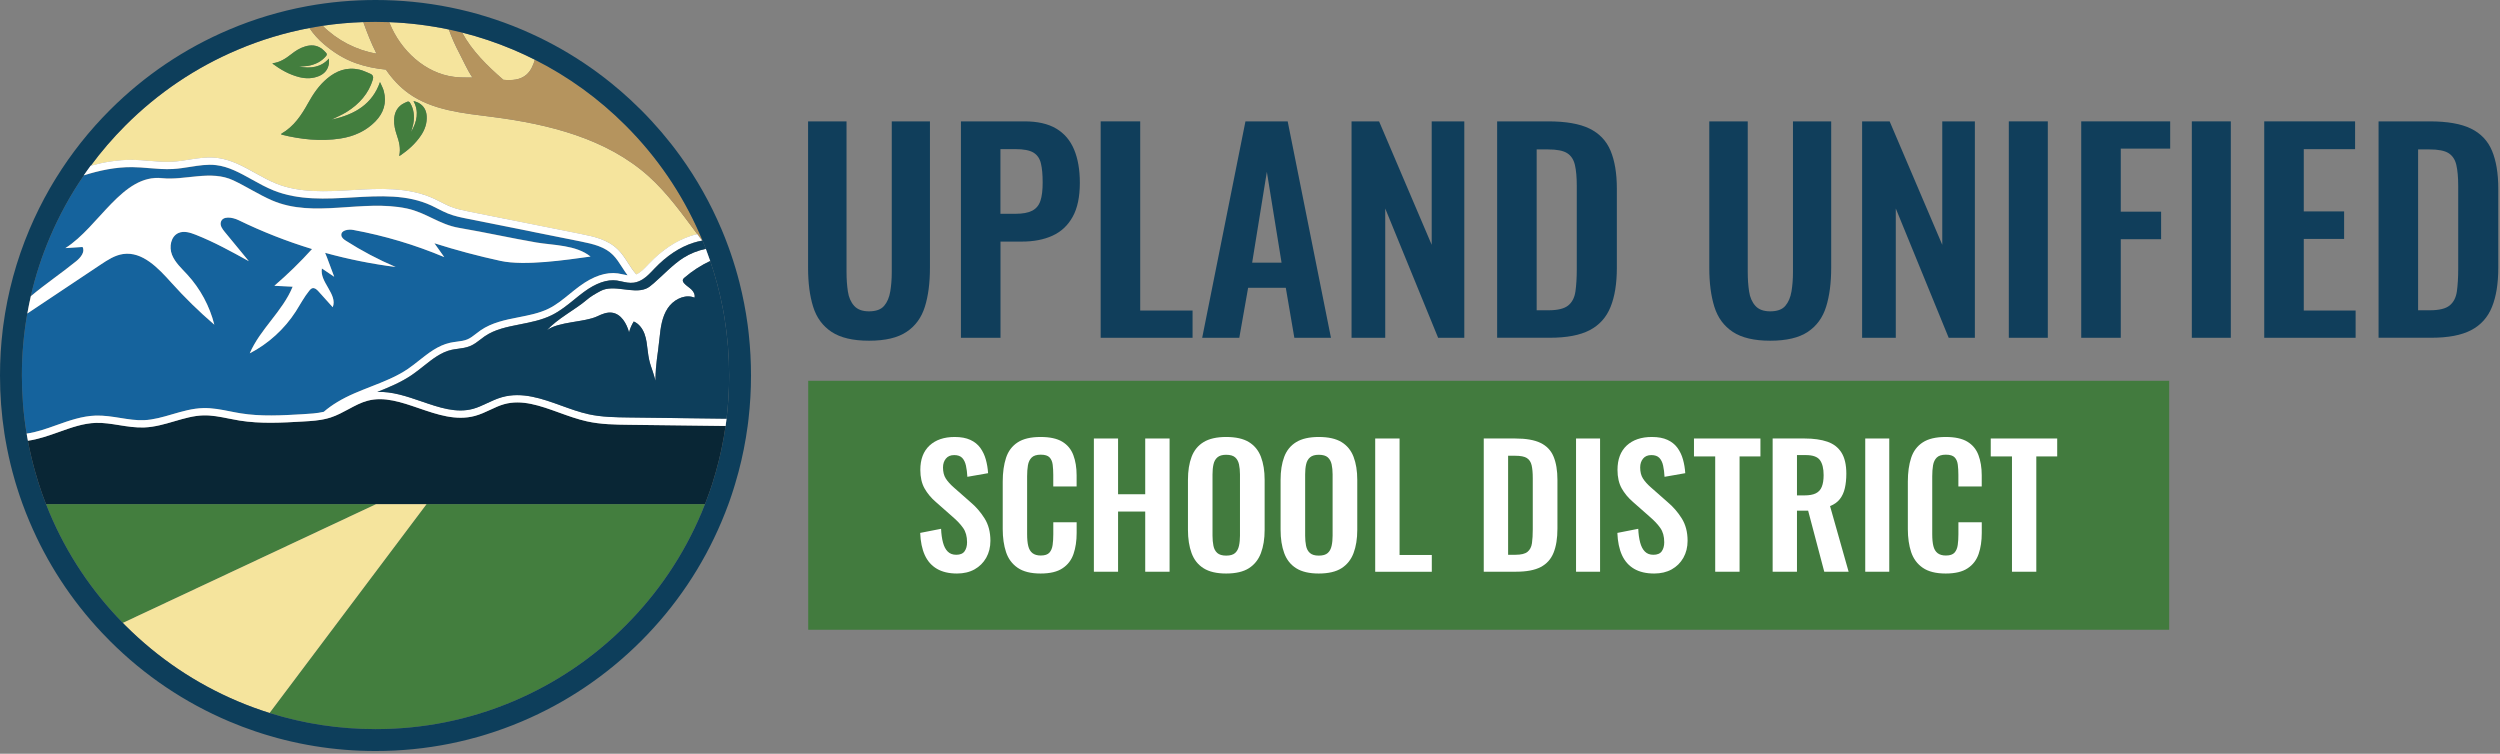 <svg width="743" height="224" viewBox="0 0 743 224" fill="none" xmlns="http://www.w3.org/2000/svg">
<rect x="0" y="0" width="743" height="224" fill="#808080" stroke="none"/>
<g clip-path="url(#clip0_3225:1547)">
<path d="M258.27 101.26C253.51 101.26 249.8 100.39 247.15 98.64C244.5 96.89 242.68 94.41 241.67 91.18C240.66 87.95 240.16 84.09 240.16 79.59V36.07H251.59V80.93C251.59 82.94 251.72 84.83 251.99 86.61C252.25 88.38 252.88 89.81 253.86 90.9C254.84 91.99 256.31 92.53 258.27 92.53C260.33 92.53 261.83 91.99 262.76 90.9C263.69 89.82 264.29 88.39 264.59 86.61C264.88 84.84 265.03 82.94 265.03 80.93V36.07H276.38V79.58C276.38 84.08 275.88 87.95 274.87 91.17C273.86 94.4 272.05 96.89 269.43 98.63C266.81 100.39 263.09 101.26 258.27 101.26Z" fill="#103E5B"/>
<path d="M285.59 100.39V36.07H304.49C308.35 36.07 311.49 36.78 313.9 38.21C316.31 39.64 318.08 41.72 319.22 44.44C320.36 47.17 320.93 50.46 320.93 54.33C320.93 58.51 320.22 61.89 318.79 64.45C317.36 67.02 315.36 68.88 312.79 70.05C310.22 71.22 307.19 71.8 303.7 71.8H297.35V100.39H285.59ZM297.34 63.54H301.79C303.91 63.54 305.56 63.24 306.75 62.63C307.94 62.02 308.76 61.04 309.21 59.69C309.66 58.34 309.88 56.53 309.88 54.25C309.88 51.92 309.71 50.03 309.36 48.57C309.02 47.11 308.27 46.04 307.14 45.35C306 44.66 304.21 44.32 301.78 44.32H297.33V63.54H297.34Z" fill="#103E5B"/>
<path d="M327.12 100.39V36.07H338.87V92.29H354.43V100.39H327.12V100.39Z" fill="#103E5B"/>
<path d="M357.29 100.39L370.15 36.07H382.7L395.56 100.39H384.68L382.14 85.54H370.94L368.32 100.39H357.29ZM372.14 78.07H380.88L376.51 51.07L372.14 78.07Z" fill="#103E5B"/>
<path d="M401.68 100.39V36.07H409.86L425.5 72.76V36.07H435.19V100.39H427.41L411.69 61.96V100.39H401.68V100.39Z" fill="#103E5B"/>
<path d="M444.95 100.39V36.07H460.12C465.36 36.07 469.45 36.78 472.39 38.21C475.33 39.64 477.42 41.84 478.66 44.8C479.9 47.77 480.53 51.52 480.53 56.08V79.58C480.53 84.24 479.91 88.12 478.66 91.21C477.42 94.31 475.35 96.61 472.47 98.12C469.58 99.63 465.63 100.38 460.6 100.38H444.95V100.39ZM456.71 92.21H460.28C462.98 92.21 464.91 91.73 466.08 90.78C467.24 89.83 467.96 88.44 468.22 86.61C468.48 84.78 468.62 82.55 468.62 79.9V55.28C468.62 52.69 468.43 50.59 468.06 49.01C467.69 47.42 466.92 46.26 465.76 45.52C464.59 44.78 462.72 44.41 460.12 44.41H456.7V92.21H456.71Z" fill="#103E5B"/>
<path d="M526.11 101.26C521.35 101.26 517.64 100.39 514.99 98.64C512.34 96.89 510.52 94.41 509.51 91.18C508.5 87.95 508 84.09 508 79.59V36.07H519.43V80.93C519.43 82.94 519.56 84.83 519.83 86.61C520.09 88.38 520.72 89.81 521.7 90.9C522.68 91.99 524.15 92.53 526.11 92.53C528.18 92.53 529.67 91.99 530.6 90.9C531.52 89.82 532.13 88.39 532.43 86.61C532.72 84.84 532.87 82.94 532.87 80.93V36.07H544.23V79.58C544.23 84.08 543.73 87.95 542.72 91.17C541.71 94.4 539.9 96.89 537.28 98.63C534.64 100.39 530.92 101.26 526.11 101.26Z" fill="#103E5B"/>
<path d="M553.42 100.39V36.07H561.6L577.24 72.76V36.07H586.93V100.39H579.15L563.43 61.96V100.39H553.42V100.39Z" fill="#103E5B"/>
<path d="M597.02 100.39V36.07H608.61V100.39H597.02V100.39Z" fill="#103E5B"/>
<path d="M618.54 100.39V36.07H644.98V44.17H630.29V62.91H642.28V71.09H630.29V100.39H618.54Z" fill="#103E5B"/>
<path d="M651.41 100.39V36.07H663V100.39H651.41V100.39Z" fill="#103E5B"/>
<path d="M672.93 100.39V36.07H699.93V44.33H684.68V62.83H696.67V71.01H684.68V92.29H700.09V100.39H672.93V100.39Z" fill="#103E5B"/>
<path d="M706.91 100.39V36.07H722.08C727.32 36.07 731.41 36.78 734.35 38.21C737.29 39.64 739.38 41.84 740.62 44.8C741.86 47.77 742.49 51.52 742.49 56.08V79.58C742.49 84.24 741.87 88.12 740.62 91.21C739.38 94.31 737.31 96.61 734.43 98.12C731.54 99.63 727.59 100.38 722.56 100.38H706.91V100.39ZM718.67 92.21H722.24C724.94 92.21 726.87 91.73 728.04 90.78C729.2 89.83 729.92 88.44 730.18 86.61C730.44 84.78 730.58 82.55 730.58 79.9V55.28C730.58 52.69 730.39 50.59 730.02 49.01C729.65 47.42 728.88 46.26 727.72 45.52C726.55 44.78 724.68 44.41 722.08 44.41H718.66V92.21H718.67Z" fill="#103E5B"/>
<path d="M644.68 113.17H240.2V187.16H644.68V113.17Z" fill="#427B3E"/>
<path d="M284.43 170.45C282.05 170.45 280.06 169.99 278.47 169.06C276.87 168.13 275.67 166.77 274.85 164.98C274.04 163.19 273.58 160.99 273.48 158.38L279.69 157.16C279.75 158.69 279.94 160.04 280.25 161.22C280.56 162.39 281.03 163.3 281.67 163.93C282.31 164.56 283.14 164.88 284.19 164.88C285.36 164.88 286.19 164.53 286.68 163.83C287.17 163.13 287.41 162.24 287.41 161.16C287.41 159.43 287.02 158.02 286.24 156.91C285.46 155.8 284.41 154.69 283.11 153.58L278.12 149.18C276.72 147.97 275.6 146.63 274.77 145.15C273.94 143.67 273.52 141.83 273.52 139.65C273.52 136.52 274.43 134.11 276.26 132.41C278.08 130.72 280.58 129.87 283.74 129.87C285.6 129.87 287.15 130.16 288.38 130.73C289.62 131.3 290.6 132.09 291.34 133.1C292.07 134.11 292.62 135.26 292.98 136.55C293.34 137.84 293.57 139.2 293.66 140.63L287.5 141.71C287.43 140.47 287.3 139.36 287.08 138.38C286.86 137.4 286.49 136.64 285.96 136.08C285.42 135.53 284.63 135.25 283.59 135.25C282.51 135.25 281.69 135.6 281.12 136.3C280.55 137 280.26 137.87 280.26 138.92C280.26 140.26 280.54 141.36 281.09 142.22C281.64 143.08 282.44 143.97 283.49 144.89L288.43 149.24C290.06 150.61 291.45 152.21 292.61 154.06C293.77 155.9 294.35 158.13 294.35 160.73C294.35 162.62 293.93 164.3 293.1 165.77C292.27 167.24 291.11 168.39 289.63 169.22C288.15 170.04 286.41 170.45 284.43 170.45Z" fill="white"/>
<path d="M309.26 170.45C306.36 170.45 304.09 169.88 302.44 168.74C300.79 167.6 299.64 166.04 298.99 164.07C298.34 162.1 298.01 159.82 298.01 157.25V143.12C298.01 140.41 298.34 138.07 298.99 136.08C299.64 134.09 300.79 132.56 302.44 131.48C304.09 130.4 306.36 129.87 309.26 129.87C312 129.87 314.14 130.33 315.69 131.26C317.24 132.19 318.34 133.52 318.99 135.24C319.64 136.97 319.97 138.97 319.97 141.25V144.57H313.03V141.15C313.03 140.04 312.97 139.03 312.86 138.12C312.75 137.21 312.44 136.48 311.93 135.94C311.42 135.4 310.55 135.13 309.31 135.13C308.07 135.13 307.17 135.42 306.6 135.99C306.03 136.56 305.66 137.33 305.5 138.29C305.34 139.25 305.26 140.34 305.26 141.54V158.75C305.26 160.18 305.37 161.37 305.6 162.29C305.83 163.21 306.24 163.92 306.85 164.39C307.45 164.86 308.28 165.1 309.32 165.1C310.53 165.1 311.38 164.81 311.89 164.24C312.39 163.67 312.71 162.91 312.84 161.97C312.97 161.03 313.04 159.97 313.04 158.79V155.22H319.98V158.4C319.98 160.75 319.67 162.82 319.05 164.63C318.43 166.44 317.35 167.86 315.8 168.88C314.24 169.94 312.07 170.45 309.26 170.45Z" fill="white"/>
<path d="M325.1 169.92V130.32H332.29V146.89H340.36V130.32H347.6V169.92H340.36V152.03H332.29V169.92H325.1V169.92Z" fill="white"/>
<path d="M364.41 170.45C361.61 170.45 359.37 169.93 357.71 168.89C356.05 167.85 354.86 166.35 354.14 164.39C353.42 162.43 353.06 160.12 353.06 157.45V142.64C353.06 139.97 353.42 137.68 354.14 135.77C354.86 133.86 356.05 132.4 357.71 131.39C359.37 130.38 361.6 129.87 364.41 129.87C367.28 129.87 369.54 130.38 371.18 131.39C372.83 132.4 374.02 133.86 374.75 135.77C375.48 137.68 375.85 139.97 375.85 142.64V157.5C375.85 160.14 375.48 162.43 374.75 164.37C374.02 166.31 372.83 167.81 371.18 168.87C369.54 169.92 367.28 170.45 364.41 170.45ZM364.41 165.13C365.62 165.13 366.5 164.87 367.08 164.35C367.65 163.83 368.03 163.11 368.23 162.2C368.43 161.29 368.52 160.29 368.52 159.22V140.98C368.52 139.87 368.42 138.88 368.23 138C368.03 137.12 367.65 136.43 367.08 135.92C366.51 135.42 365.62 135.16 364.41 135.16C363.27 135.16 362.41 135.41 361.82 135.92C361.23 136.43 360.84 137.12 360.65 138C360.45 138.88 360.36 139.87 360.36 140.98V159.22C360.36 160.3 360.45 161.29 360.63 162.2C360.81 163.11 361.19 163.83 361.78 164.35C362.36 164.86 363.24 165.13 364.41 165.13Z" fill="white"/>
<path d="M391.94 170.45C389.14 170.45 386.9 169.93 385.24 168.89C383.58 167.85 382.39 166.35 381.67 164.39C380.95 162.43 380.59 160.12 380.59 157.45V142.64C380.59 139.97 380.95 137.68 381.67 135.77C382.39 133.86 383.58 132.4 385.24 131.39C386.9 130.38 389.13 129.87 391.94 129.87C394.81 129.87 397.06 130.38 398.71 131.39C400.36 132.4 401.55 133.86 402.28 135.77C403.01 137.68 403.38 139.97 403.38 142.64V157.5C403.38 160.14 403.01 162.43 402.28 164.37C401.55 166.31 400.36 167.81 398.71 168.87C397.06 169.92 394.81 170.45 391.94 170.45ZM391.94 165.13C393.15 165.13 394.03 164.87 394.61 164.35C395.19 163.83 395.56 163.11 395.76 162.2C395.96 161.29 396.05 160.29 396.05 159.22V140.98C396.05 139.87 395.95 138.88 395.76 138C395.56 137.12 395.18 136.43 394.61 135.92C394.04 135.42 393.15 135.16 391.94 135.16C390.8 135.16 389.94 135.41 389.35 135.92C388.76 136.43 388.37 137.12 388.18 138C387.98 138.88 387.89 139.87 387.89 140.98V159.22C387.89 160.3 387.98 161.29 388.16 162.2C388.34 163.11 388.72 163.83 389.31 164.35C389.9 164.87 390.76 165.13 391.94 165.13Z" fill="white"/>
<path d="M408.71 169.92V130.32H415.95V164.94H425.53V169.93H408.71V169.92Z" fill="white"/>
<path d="M440.97 169.92V130.32H450.31C453.54 130.32 456.06 130.76 457.86 131.64C459.67 132.52 460.96 133.87 461.72 135.7C462.48 137.53 462.87 139.84 462.87 142.64V157.11C462.87 159.98 462.49 162.37 461.72 164.27C460.95 166.18 459.68 167.59 457.91 168.52C456.14 169.45 453.7 169.91 450.6 169.91H440.97V169.92ZM448.21 164.88H450.41C452.07 164.88 453.26 164.59 453.98 164C454.7 163.41 455.14 162.56 455.3 161.43C455.46 160.31 455.54 158.93 455.54 157.3V142.14C455.54 140.54 455.43 139.26 455.2 138.28C454.97 137.3 454.5 136.59 453.78 136.13C453.06 135.67 451.9 135.45 450.31 135.45H448.21V164.88V164.88Z" fill="white"/>
<path d="M468.4 169.92V130.32H475.54V169.92H468.4Z" fill="white"/>
<path d="M491.63 170.45C489.25 170.45 487.26 169.99 485.67 169.06C484.08 168.13 482.87 166.77 482.05 164.98C481.24 163.19 480.78 160.99 480.68 158.38L486.89 157.16C486.95 158.69 487.14 160.04 487.45 161.22C487.76 162.39 488.23 163.3 488.87 163.93C489.5 164.57 490.34 164.88 491.39 164.88C492.56 164.88 493.39 164.53 493.88 163.83C494.37 163.13 494.61 162.24 494.61 161.16C494.61 159.43 494.22 158.02 493.44 156.91C492.66 155.8 491.61 154.69 490.31 153.58L485.32 149.18C483.92 147.97 482.8 146.63 481.97 145.15C481.14 143.67 480.72 141.83 480.72 139.65C480.72 136.52 481.63 134.11 483.46 132.41C485.29 130.72 487.78 129.87 490.94 129.87C492.8 129.87 494.35 130.16 495.58 130.73C496.81 131.3 497.8 132.09 498.54 133.1C499.27 134.11 499.82 135.26 500.18 136.55C500.54 137.84 500.77 139.2 500.86 140.63L494.7 141.71C494.63 140.47 494.5 139.36 494.28 138.38C494.07 137.4 493.69 136.64 493.16 136.08C492.62 135.53 491.83 135.25 490.79 135.25C489.71 135.25 488.89 135.6 488.32 136.3C487.75 137 487.46 137.87 487.46 138.92C487.46 140.26 487.74 141.36 488.29 142.22C488.84 143.08 489.64 143.97 490.69 144.89L495.63 149.24C497.26 150.61 498.65 152.21 499.81 154.06C500.97 155.9 501.55 158.13 501.55 160.73C501.55 162.62 501.13 164.3 500.3 165.77C499.47 167.24 498.31 168.39 496.83 169.22C495.35 170.04 493.61 170.45 491.63 170.45Z" fill="white"/>
<path d="M509.76 169.92V135.65H503.45V130.32H523.2V135.65H517V169.92H509.76Z" fill="white"/>
<path d="M526.83 169.92V130.32H536.32C538.99 130.32 541.25 130.64 543.09 131.27C544.93 131.91 546.33 132.99 547.29 134.52C548.25 136.05 548.73 138.14 548.73 140.78C548.73 142.38 548.58 143.81 548.29 145.08C548 146.35 547.5 147.44 546.8 148.33C546.1 149.23 545.13 149.92 543.89 150.41L549.41 169.92H542.17L537.38 151.78H534.06V169.92H526.83V169.92ZM534.06 147.23H536.31C537.71 147.23 538.83 147.03 539.66 146.62C540.49 146.21 541.09 145.56 541.44 144.66C541.8 143.76 541.98 142.62 541.98 141.21C541.98 139.22 541.61 137.73 540.88 136.74C540.15 135.75 538.75 135.25 536.7 135.25H534.06V147.23Z" fill="white"/>
<path d="M554.35 169.92V130.32H561.49V169.92H554.35Z" fill="white"/>
<path d="M578.26 170.45C575.36 170.45 573.09 169.88 571.44 168.74C569.79 167.6 568.65 166.04 567.99 164.07C567.34 162.1 567.01 159.82 567.01 157.25V143.12C567.01 140.41 567.34 138.07 567.99 136.08C568.64 134.09 569.79 132.56 571.44 131.48C573.09 130.4 575.36 129.87 578.26 129.87C581 129.87 583.14 130.33 584.69 131.26C586.24 132.19 587.34 133.52 587.99 135.24C588.64 136.97 588.97 138.97 588.97 141.25V144.57H582.03V141.15C582.03 140.04 581.97 139.03 581.86 138.12C581.75 137.21 581.44 136.48 580.93 135.94C580.42 135.4 579.55 135.13 578.31 135.13C577.07 135.13 576.17 135.42 575.6 135.99C575.03 136.56 574.66 137.33 574.5 138.29C574.34 139.25 574.26 140.34 574.26 141.54V158.75C574.26 160.18 574.37 161.37 574.6 162.29C574.83 163.22 575.24 163.92 575.85 164.39C576.45 164.86 577.28 165.1 578.32 165.1C579.53 165.1 580.38 164.81 580.89 164.24C581.39 163.67 581.71 162.91 581.84 161.97C581.97 161.03 582.04 159.97 582.04 158.79V155.22H588.98V158.4C588.98 160.75 588.67 162.82 588.05 164.63C587.43 166.44 586.35 167.86 584.8 168.88C583.24 169.94 581.06 170.45 578.26 170.45Z" fill="white"/>
<path d="M597.96 169.92V135.65H591.65V130.32H611.4V135.65H605.19V169.92H597.96Z" fill="white"/>
<path d="M209.53 149.82C209.18 150.72 208.81 151.62 208.44 152.51C203.15 165.02 195.57 176.26 185.92 185.92C176.27 195.57 165.03 203.15 152.51 208.44C139.56 213.92 125.79 216.7 111.6 216.7C100.8 216.7 90.24 215.09 80.1 211.9L126.77 149.82H209.53Z" fill="#437E3E"/>
<path d="M192.74 52.36C180.21 41.14 162.98 36.89 146.31 34.75C137.66 33.64 128.5 32.83 121.42 27.74C118.73 25.8 116.53 23.39 114.68 20.69C111.72 20.41 108.64 19.8 105.74 18.77C102.08 17.47 98.98 15.44 96.22 13.09C94.59 11.71 93.15 10.1 91.95 8.32C84.68 9.7 77.58 11.84 70.71 14.75C58.2 20.04 46.96 27.62 37.3 37.27C33.54 41.03 30.09 45.04 26.97 49.27C31.01 48.17 35.16 47.48 39.39 47.52C41.1 47.54 42.81 47.68 44.47 47.82C46.74 48.01 49.08 48.21 51.34 48.07C52.92 47.98 54.55 47.72 56.12 47.47C58.84 47.04 61.66 46.59 64.51 46.93C68.66 47.42 72.38 49.48 75.98 51.49C77.98 52.6 80.05 53.75 82.14 54.59C89.17 57.41 97.02 56.95 104.61 56.51C112.86 56.03 121.4 55.53 129.16 59.12C129.83 59.43 130.49 59.77 131.13 60.1C132.1 60.6 133.01 61.07 133.97 61.45C135.75 62.16 137.68 62.54 139.55 62.92L172.87 69.59C176.33 70.28 180.64 71.15 183.72 74.22C184.92 75.41 185.84 76.85 186.73 78.24C187.51 79.45 188.26 80.61 189.14 81.56C190.41 81 191.53 79.82 192.62 78.67L192.96 78.32C196.82 74.28 200.99 71.52 205.37 70.11C205.99 69.91 206.62 69.74 207.25 69.6C202.73 63.57 198.35 57.38 192.74 52.36ZM80.99 18.91C81.02 18.85 81.02 18.79 81.04 18.79C83.24 18.51 84.92 17.38 86.52 16.13C87.77 15.15 89.09 14.27 90.68 13.8C92.34 13.31 94.02 13.31 95.64 14.48C96.09 14.8 96.45 15.24 96.85 15.63C97.21 15.99 97.18 16.31 96.9 16.64C95.51 18.31 93.62 19.23 91.39 19.59C90.56 19.72 89.69 19.72 88.84 19.77C92.35 20.45 95.41 20 97.75 17.4C97.75 17.89 97.82 18.39 97.75 18.87C97.49 20.68 96.46 21.9 94.8 22.6C92.97 23.37 91 23.44 88.93 22.92C86.03 22.18 83.42 20.73 80.99 18.91ZM111.56 36.09C108.82 38.89 105.3 40.54 101.14 41.18C95.29 42.08 89.45 41.45 83.62 40.01C83.62 39.88 83.59 39.77 83.62 39.75C87.4 37.56 89.59 34.21 91.54 30.7C93.06 27.96 94.79 25.35 97.31 23.27C99.95 21.1 103 19.83 106.85 20.7C107.91 20.94 108.91 21.46 109.93 21.87C110.86 22.24 111.05 22.86 110.8 23.67C109.55 27.77 106.83 30.89 103.05 33.25C101.65 34.13 100.06 34.78 98.56 35.54C105.46 34.08 110.68 30.91 112.93 24.39C113.31 25.28 113.82 26.15 114.06 27.06C114.98 30.55 114.04 33.55 111.56 36.09ZM125.17 40.17C123.51 42.67 121.29 44.65 118.76 46.35C118.71 46.3 118.66 46.28 118.66 46.26C119.13 44.1 118.62 42.13 117.96 40.2C117.45 38.69 117.06 37.16 117.14 35.5C117.22 33.77 117.79 32.19 119.43 31.04C119.88 30.72 120.42 30.52 120.92 30.28C121.38 30.06 121.67 30.2 121.89 30.57C123 32.44 123.24 34.52 122.85 36.74C122.7 37.57 122.41 38.38 122.18 39.21C123.98 36.12 124.57 33.08 122.89 30.02C123.35 30.18 123.85 30.28 124.28 30.5C125.9 31.34 126.71 32.72 126.82 34.51C126.93 36.5 126.35 38.39 125.17 40.17Z" fill="#F5E49D"/>
<path d="M140.39 23.04C138.57 23.05 136.75 23.07 134.95 22.85C126.31 21.77 119.07 14.99 115.8 6.92C115.75 6.81 115.71 6.69 115.66 6.58C121.66 6.81 127.57 7.54 133.38 8.76C134.26 11.2 135.32 13.58 136.54 15.88C137.66 17.99 138.87 20.82 140.39 23.04Z" fill="#F5E49D"/>
<path d="M111.88 15.94C105.87 14.93 100.2 11.97 95.88 7.66C99.86 7.06 103.89 6.7 107.96 6.56C109.11 9.76 110.36 12.95 111.88 15.94Z" fill="#F5E49D"/>
<path d="M158.96 17.75C158.46 19.39 157.77 21.04 156.49 22.16C154.62 23.8 152.15 23.94 149.59 23.72C144.78 19.57 140.23 15.07 137.32 9.66C142.49 10.96 147.56 12.66 152.51 14.75C154.7 15.69 156.85 16.68 158.96 17.75Z" fill="#F5E49D"/>
<path d="M111.81 149.82L36.5 185.13C27.22 175.66 19.91 164.69 14.76 152.51C14.38 151.62 14.02 150.72 13.67 149.82H111.81Z" fill="#437E3E"/>
<path d="M91.54 30.7C89.59 34.21 87.4 37.56 83.62 39.74C83.59 39.76 83.62 39.87 83.62 40C89.45 41.44 95.29 42.07 101.14 41.17C105.3 40.53 108.82 38.88 111.56 36.08C114.04 33.54 114.98 30.53 114.06 27.05C113.82 26.14 113.31 25.27 112.93 24.39C110.68 30.91 105.46 34.07 98.56 35.54C100.06 34.78 101.65 34.13 103.05 33.25C106.83 30.89 109.55 27.77 110.8 23.67C111.05 22.86 110.87 22.24 109.93 21.87C108.91 21.46 107.91 20.94 106.85 20.7C103 19.83 99.95 21.09 97.31 23.27C94.79 25.35 93.06 27.96 91.54 30.7Z" fill="#437E3E"/>
<path d="M94.81 22.6C96.47 21.9 97.5 20.68 97.76 18.88C97.83 18.41 97.76 17.9 97.76 17.41C95.42 20.01 92.36 20.46 88.85 19.78C89.7 19.72 90.57 19.73 91.4 19.6C93.63 19.24 95.52 18.32 96.91 16.65C97.19 16.32 97.22 16 96.86 15.64C96.46 15.25 96.1 14.81 95.65 14.49C94.03 13.32 92.35 13.31 90.69 13.81C89.1 14.28 87.78 15.16 86.53 16.14C84.93 17.39 83.24 18.53 81.05 18.8C81.03 18.8 81.02 18.86 81 18.92C83.44 20.74 86.04 22.19 88.95 22.92C91.01 23.44 92.98 23.36 94.81 22.6Z" fill="#437E3E"/>
<path d="M186.52 81.84C186.12 81.77 185.71 81.68 185.28 81.59C184.75 81.47 184.2 81.35 183.64 81.27C180.16 80.78 176.31 82.07 172.21 85.1C171.22 85.83 170.25 86.62 169.31 87.38C167.25 89.06 165.3 90.64 163.05 91.75C160.34 93.09 157.21 93.71 154.17 94.3C150.24 95.07 146.18 95.87 142.78 98.23C142.33 98.54 141.91 98.87 141.5 99.19C140.64 99.86 139.82 100.49 138.91 100.88C137.98 101.27 136.94 101.4 135.84 101.55C135.17 101.64 134.48 101.73 133.79 101.88C130.19 102.67 127.32 104.95 124.54 107.16C123.46 108.01 122.35 108.9 121.23 109.66C117.88 111.94 113.97 113.47 110.19 114.94C108.61 115.56 106.99 116.19 105.41 116.88C101.64 118.52 98.59 120.35 96.22 122.41C94.19 122.88 92.04 123 89.95 123.12C83.88 123.48 77.59 123.84 71.53 122.86C70.49 122.69 69.43 122.48 68.4 122.28C65.81 121.76 63.13 121.23 60.4 121.3C57.21 121.38 54.15 122.28 51.2 123.14C48.33 123.98 45.62 124.77 42.8 124.89C40.47 124.99 38.17 124.62 35.74 124.23C33.38 123.85 30.93 123.46 28.45 123.53C24.38 123.66 20.53 125.03 16.8 126.36C13.77 127.44 10.89 128.47 7.92 128.88C6.97 123.2 6.5 117.44 6.5 111.6C6.5 105.35 7.04 99.19 8.11 93.15C15.38 88.3 22.65 83.45 29.91 78.61C31.97 77.24 34.11 75.83 36.56 75.48C42.32 74.65 47.04 79.68 50.92 84C54.9 88.43 59.16 92.6 63.68 96.48C62.29 90.95 59.5 85.77 55.64 81.58C53.95 79.74 52.01 78.02 51.1 75.7C50.18 73.38 50.75 70.22 53.04 69.22C54.65 68.52 56.49 69.1 58.12 69.74C63.6 71.9 68.78 74.76 73.94 77.61C71.54 74.69 69.13 71.77 66.73 68.85C66.07 68.05 65.36 67.08 65.6 66.06C66.07 64.06 69.04 64.52 70.89 65.42C77.93 68.85 85.24 71.72 92.72 74C89.22 77.87 85.48 81.52 81.52 84.92C83.33 85.01 85.14 85.1 86.96 85.19C84 92.49 77.31 97.76 74.21 104.99C79.73 102.13 84.49 97.81 87.87 92.58C89.21 90.5 90.35 88.27 91.92 86.35C92.17 86.04 92.46 85.72 92.85 85.63C93.53 85.47 94.15 86.04 94.62 86.56C96.04 88.14 97.46 89.71 98.87 91.29C100.4 87.47 94.9 83.82 95.65 79.77C96.87 80.6 98.09 81.42 99.31 82.24C98.58 80.3 97.86 78.35 97.13 76.41C96.97 75.98 96.8 75.54 96.6 75.12C103.48 77.02 110.49 78.43 117.57 79.33C112.44 77.15 107.5 74.55 102.8 71.54C102.18 71.15 101.51 70.65 101.43 69.92C101.27 68.41 103.49 68.05 104.98 68.32C114.25 70.03 123.33 72.74 132.02 76.4C131.04 75.03 130.06 73.66 129.09 72.28C135.55 74.34 142.11 76.09 148.74 77.52C155.96 79.08 168.17 77.24 175.49 76.23C171.19 72.77 164.55 72.91 159.45 72.03C151.73 70.7 144.66 69.1 136.28 67.65C130.54 66.66 126.57 63.11 120.87 61.91C107.6 59.11 93.24 64.91 80.8 59.5C76.83 57.78 73.2 55.38 69.28 53.54C62.64 50.42 54.95 53.63 48.11 52.9C36.38 51.68 29.41 67.4 19.42 73.72C21.12 73.61 22.82 73.5 24.52 73.39C25.33 74.86 23.93 76.55 22.62 77.62C18.25 81.17 13.46 84.38 9.15 88.01C10.5 82.11 12.37 76.32 14.76 70.69C17.53 64.14 20.92 57.95 24.91 52.14C29.6 50.65 34.44 49.64 39.35 49.7C40.98 49.72 42.65 49.86 44.27 49.99C46.61 50.19 49.03 50.39 51.45 50.25C53.14 50.15 54.82 49.88 56.44 49.63C59.14 49.2 61.69 48.8 64.24 49.1C67.97 49.54 71.34 51.41 74.91 53.4C76.97 54.55 79.1 55.73 81.32 56.62C88.8 59.62 96.9 59.15 104.73 58.7C113.09 58.21 120.98 57.76 128.24 61.12C128.87 61.41 129.51 61.74 130.12 62.06C131.09 62.56 132.1 63.08 133.15 63.49C135.11 64.27 137.14 64.68 139.11 65.07L172.43 71.75C176.47 72.56 179.75 73.37 182.18 75.79C183.21 76.82 184.03 78.1 184.9 79.45C185.41 80.24 185.94 81.06 186.52 81.84Z" fill="#15639D"/>
<path d="M118.66 46.26C118.66 46.28 118.71 46.3 118.76 46.35C121.29 44.65 123.51 42.67 125.17 40.17C126.35 38.39 126.93 36.51 126.81 34.52C126.7 32.72 125.89 31.35 124.27 30.51C123.85 30.29 123.35 30.18 122.88 30.03C124.56 33.1 123.97 36.13 122.17 39.22C122.4 38.4 122.69 37.58 122.84 36.75C123.24 34.53 123 32.44 121.88 30.58C121.66 30.21 121.37 30.07 120.91 30.29C120.41 30.53 119.87 30.73 119.42 31.05C117.78 32.2 117.22 33.78 117.13 35.51C117.05 37.17 117.44 38.7 117.95 40.21C118.62 42.13 119.13 44.09 118.66 46.26Z" fill="#437E3E"/>
<path d="M126.77 149.82L80.1 211.9C76.92 210.9 73.79 209.75 70.69 208.44C58.18 203.15 46.94 195.57 37.28 185.92C37.02 185.66 36.76 185.39 36.5 185.13L111.81 149.82H126.77Z" fill="#F5E49D"/>
<path d="M208.79 71.53C208.75 71.54 208.71 71.54 208.68 71.55C208.44 71.23 208.2 70.91 207.96 70.59C207.72 70.27 207.49 69.95 207.25 69.63C202.75 63.57 198.36 57.39 192.75 52.36C180.22 41.14 162.99 36.89 146.32 34.75C137.67 33.64 128.51 32.83 121.43 27.74C118.74 25.8 116.54 23.39 114.69 20.69C111.73 20.41 108.65 19.8 105.75 18.77C102.09 17.47 98.99 15.44 96.23 13.09C94.6 11.71 93.16 10.1 91.96 8.32C93.27 8.07 94.59 7.85 95.91 7.65C100.23 11.96 105.9 14.92 111.91 15.93C110.39 12.94 109.13 9.75 107.99 6.55C109.2 6.51 110.41 6.49 111.63 6.49C112.99 6.49 114.34 6.52 115.69 6.57C115.74 6.69 115.78 6.8 115.83 6.91C119.1 14.98 126.34 21.76 134.98 22.84C136.78 23.07 138.6 23.04 140.42 23.03C138.9 20.81 137.69 17.98 136.56 15.86C135.34 13.57 134.28 11.19 133.4 8.74C134.72 9.02 136.03 9.32 137.34 9.65C140.25 15.06 144.8 19.56 149.61 23.71C152.17 23.93 154.65 23.79 156.51 22.15C157.79 21.02 158.48 19.38 158.98 17.74C168.93 22.76 177.97 29.31 185.93 37.27C195.27 46.61 202.67 57.44 207.94 69.48C208.09 69.82 208.23 70.16 208.38 70.5C208.41 70.56 208.43 70.62 208.46 70.69C208.56 70.97 208.67 71.25 208.79 71.53Z" fill="#B5945E"/>
<path d="M222.54 99.36C222.49 98.89 222.43 98.41 222.38 97.94C222.32 97.46 222.26 96.98 222.2 96.51C221.63 92.29 220.82 88.12 219.78 84.01C219.04 81.1 218.18 78.22 217.2 75.37C217.01 74.81 216.81 74.25 216.61 73.69C216.37 73.04 216.13 72.39 215.88 71.74C215.72 71.33 215.57 70.93 215.41 70.52C215.25 70.13 215.09 69.73 214.93 69.34C214.77 68.95 214.61 68.56 214.44 68.16C211.16 60.41 207.06 53.12 202.17 46.36C198.68 41.53 194.79 36.96 190.52 32.69C189.48 31.65 188.42 30.63 187.34 29.63C185.48 27.91 183.57 26.26 181.62 24.68C180.29 23.61 178.93 22.56 177.56 21.55C172.11 17.55 166.32 14.06 160.22 11.11C158.52 10.29 156.8 9.51 155.05 8.77C141.28 2.95 126.66 0 111.6 0C104.75 0 98 0.61 91.37 1.82C91.3 1.83 91.23 1.84 91.17 1.86C83.29 3.32 75.6 5.62 68.16 8.77C54.87 14.39 42.94 22.44 32.69 32.68C26.55 38.82 21.2 45.57 16.69 52.85C16.37 53.37 16.06 53.89 15.74 54.41C15.43 54.93 15.12 55.45 14.82 55.97C12.57 59.89 10.55 63.95 8.77 68.15C4.89 77.32 2.29 86.87 0.98 96.67C0.92 97.11 0.86 97.56 0.81 98C0.27 102.49 0 107.03 0 111.6C0 117.41 0.44 123.15 1.31 128.8C1.37 129.17 1.42 129.54 1.49 129.91C1.55 130.28 1.61 130.65 1.68 131.02C2.23 134.14 2.91 137.23 3.72 140.29C3.97 141.23 4.23 142.18 4.51 143.12C4.62 143.48 4.73 143.84 4.84 144.2C4.95 144.56 5.06 144.92 5.18 145.29C5.2 145.34 5.21 145.39 5.23 145.45C5.34 145.81 5.46 146.17 5.58 146.53C5.7 146.89 5.82 147.25 5.94 147.62C6.19 148.36 6.45 149.1 6.72 149.83C7.36 151.59 8.05 153.33 8.78 155.05C13.95 167.28 21.19 178.37 30.3 188.05C31.08 188.88 31.88 189.71 32.7 190.52C42.95 200.77 54.88 208.81 68.17 214.43C70.74 215.52 73.35 216.51 75.98 217.39C87.42 221.25 99.37 223.2 111.61 223.2C126.67 223.2 141.29 220.25 155.05 214.43C168.34 208.81 180.27 200.76 190.52 190.52C200.77 180.27 208.81 168.34 214.43 155.05C215.16 153.32 215.85 151.58 216.49 149.83C216.64 149.41 216.79 148.99 216.94 148.57C216.97 148.49 217 148.4 217.03 148.31C217.13 148.03 217.22 147.76 217.31 147.48C217.34 147.39 217.37 147.31 217.4 147.22C217.49 146.95 217.58 146.67 217.67 146.4C217.7 146.31 217.73 146.23 217.75 146.14C217.76 146.1 217.77 146.06 217.79 146.03C217.91 145.67 218.02 145.31 218.13 144.95C218.24 144.59 218.35 144.23 218.46 143.87C218.82 142.68 219.16 141.49 219.48 140.29C220.67 135.82 221.57 131.29 222.19 126.69C222.24 126.33 222.29 125.97 222.33 125.61C222.38 125.25 222.42 124.89 222.46 124.53C222.95 120.27 223.2 115.96 223.2 111.61C223.2 107.48 222.98 103.4 222.54 99.36ZM215.93 124.44C215.89 124.8 215.84 125.16 215.79 125.52C215.74 125.88 215.69 126.24 215.64 126.6C214.98 131.23 214.01 135.79 212.74 140.28C212.4 141.47 212.04 142.66 211.67 143.84C211.55 144.2 211.43 144.56 211.31 144.92C211.19 145.28 211.07 145.64 210.94 146C210.93 146.04 210.91 146.08 210.9 146.11C210.87 146.19 210.84 146.27 210.81 146.36C210.71 146.64 210.61 146.92 210.51 147.19C210.48 147.27 210.45 147.35 210.42 147.44C210.32 147.72 210.22 148 210.11 148.27C210.08 148.35 210.05 148.44 210.02 148.52C209.86 148.95 209.69 149.38 209.53 149.81C209.18 150.71 208.81 151.61 208.44 152.5C203.15 165.01 195.57 176.25 185.92 185.91C176.27 195.56 165.03 203.14 152.51 208.43C139.56 213.91 125.79 216.69 111.6 216.69C100.8 216.69 90.24 215.08 80.1 211.89C76.92 210.89 73.79 209.74 70.69 208.43C58.18 203.14 46.94 195.56 37.28 185.91C37.02 185.65 36.76 185.38 36.5 185.12C27.22 175.65 19.91 164.68 14.76 152.5C14.38 151.61 14.02 150.71 13.67 149.81C13.39 149.08 13.11 148.35 12.84 147.62C12.71 147.26 12.58 146.9 12.45 146.54C12.32 146.18 12.2 145.82 12.08 145.45C12.06 145.4 12.04 145.35 12.03 145.29C11.91 144.93 11.79 144.57 11.67 144.2C11.55 143.84 11.44 143.48 11.32 143.12C11.02 142.17 10.74 141.22 10.47 140.27C9.6 137.21 8.88 134.12 8.29 130.99C8.22 130.63 8.16 130.28 8.09 129.93C8.03 129.57 7.97 129.22 7.91 128.86C6.97 123.2 6.5 117.44 6.5 111.6C6.5 105.35 7.04 99.19 8.11 93.15C8.42 91.43 8.76 89.72 9.15 88.01C10.5 82.11 12.37 76.32 14.76 70.69C17.53 64.14 20.92 57.95 24.91 52.14C25.24 51.66 25.58 51.18 25.92 50.7C26.26 50.22 26.61 49.75 26.95 49.28C30.07 45.05 33.52 41.05 37.28 37.28C46.93 27.63 58.17 20.05 70.69 14.76C77.56 11.85 84.66 9.71 91.93 8.33C93.24 8.08 94.56 7.86 95.88 7.66C99.86 7.06 103.89 6.7 107.96 6.56C109.17 6.52 110.38 6.5 111.6 6.5C112.96 6.5 114.31 6.53 115.66 6.58C121.66 6.81 127.57 7.54 133.38 8.76C134.7 9.04 136.01 9.34 137.32 9.67C142.49 10.97 147.56 12.67 152.51 14.76C154.7 15.69 156.85 16.68 158.97 17.75C168.92 22.77 177.96 29.32 185.92 37.28C195.26 46.62 202.66 57.45 207.93 69.49C208.08 69.83 208.22 70.17 208.37 70.51C208.4 70.57 208.42 70.63 208.45 70.7C208.57 70.98 208.68 71.26 208.8 71.54C208.85 71.67 208.91 71.79 208.96 71.92C209.24 72.61 209.51 73.3 209.78 73.99C210.24 75.18 210.67 76.38 211.08 77.59C212.64 82.15 213.88 86.79 214.79 91.5C214.89 92 214.98 92.5 215.07 93C215.16 93.49 215.24 93.99 215.32 94.48C216.24 100.1 216.7 105.82 216.7 111.62C216.7 115.92 216.44 120.21 215.93 124.44Z" fill="#0D3E5B"/>
<path d="M215.64 126.6C214.98 131.23 214.01 135.79 212.74 140.28C212.4 141.47 212.04 142.66 211.67 143.84C211.55 144.2 211.43 144.56 211.31 144.92C211.19 145.28 211.07 145.64 210.94 146C210.93 146.04 210.91 146.08 210.9 146.11C210.87 146.19 210.84 146.27 210.81 146.36C210.71 146.64 210.61 146.92 210.51 147.19C210.48 147.27 210.45 147.35 210.42 147.44C210.32 147.72 210.22 148 210.11 148.27C210.08 148.35 210.05 148.44 210.02 148.52C209.86 148.95 209.69 149.38 209.53 149.81H13.67C13.39 149.08 13.11 148.35 12.84 147.62C12.71 147.26 12.58 146.9 12.45 146.54C12.32 146.18 12.2 145.82 12.08 145.45C12.06 145.4 12.04 145.35 12.03 145.29C11.91 144.93 11.79 144.57 11.67 144.2C11.55 143.84 11.44 143.48 11.32 143.12C11.02 142.17 10.74 141.22 10.47 140.27C9.6 137.21 8.88 134.12 8.29 130.99C11.48 130.53 14.54 129.44 17.52 128.38C21.25 127.05 24.78 125.79 28.51 125.68C30.78 125.61 33.02 125.97 35.39 126.35C37.82 126.74 40.34 127.14 42.88 127.04C45.96 126.91 48.93 126.05 51.8 125.21C54.76 124.35 57.55 123.53 60.45 123.45C62.94 123.39 65.38 123.87 67.97 124.39C69.02 124.6 70.1 124.81 71.18 124.99C77.48 126 83.88 125.63 90.07 125.27C91.26 125.2 92.47 125.13 93.68 125C94.22 124.94 94.76 124.87 95.3 124.78C95.95 124.67 96.61 124.54 97.25 124.37C97.59 124.28 97.93 124.18 98.26 124.08C100.15 123.46 101.89 122.52 103.58 121.61C105.49 120.58 107.29 119.61 109.26 119.09C114.2 117.79 119.22 119.52 124.53 121.34C129.94 123.2 135.53 125.12 141.13 123.61C142.74 123.17 144.25 122.47 145.7 121.79C147.08 121.14 148.38 120.53 149.76 120.14C155.11 118.62 160.49 120.57 166.17 122.63C168.85 123.6 171.62 124.6 174.4 125.22C178.56 126.14 182.83 126.2 186.96 126.25L215.64 126.6Z" fill="#092635"/>
<path d="M215.93 124.44C215.89 124.8 215.84 125.16 215.79 125.52C215.74 125.88 215.69 126.24 215.64 126.6L186.97 126.25C182.84 126.2 178.57 126.15 174.41 125.22C171.63 124.6 168.86 123.6 166.18 122.63C160.49 120.57 155.12 118.63 149.77 120.14C148.39 120.53 147.09 121.14 145.71 121.79C144.26 122.47 142.76 123.17 141.14 123.61C135.54 125.12 129.95 123.2 124.54 121.34C119.23 119.51 114.21 117.79 109.27 119.09C107.3 119.61 105.5 120.58 103.59 121.61C101.9 122.52 100.16 123.46 98.27 124.08C97.93 124.19 97.6 124.29 97.26 124.37C96.61 124.54 95.96 124.67 95.31 124.78C94.77 124.87 94.23 124.94 93.69 125C92.48 125.13 91.27 125.2 90.08 125.27C83.89 125.63 77.49 126 71.19 124.99C70.11 124.81 69.03 124.6 67.98 124.39C65.4 123.87 62.95 123.39 60.46 123.45C57.56 123.53 54.77 124.34 51.81 125.21C48.94 126.05 45.98 126.92 42.89 127.04C40.34 127.14 37.83 126.74 35.4 126.35C33.03 125.97 30.8 125.61 28.52 125.68C24.79 125.79 21.26 127.05 17.53 128.38C14.55 129.44 11.49 130.53 8.3 130.99C8.23 130.63 8.17 130.28 8.1 129.93C8.04 129.57 7.98 129.22 7.92 128.86C10.89 128.45 13.78 127.42 16.8 126.34C20.53 125.01 24.38 123.64 28.45 123.51C30.93 123.44 33.37 123.83 35.74 124.21C38.17 124.6 40.47 124.97 42.8 124.87C45.62 124.75 48.33 123.96 51.2 123.12C54.16 122.26 57.22 121.36 60.4 121.28C63.13 121.21 65.81 121.74 68.4 122.26C69.43 122.46 70.49 122.68 71.53 122.84C77.6 123.82 83.88 123.45 89.95 123.1C92.04 122.98 94.18 122.86 96.22 122.39C98.59 120.33 101.64 118.49 105.41 116.86C106.99 116.18 108.62 115.54 110.19 114.92C113.97 113.44 117.88 111.92 121.23 109.64C122.35 108.88 123.46 107.99 124.54 107.14C127.32 104.94 130.19 102.66 133.79 101.86C134.48 101.71 135.17 101.62 135.84 101.53C136.95 101.39 137.99 101.25 138.91 100.86C139.82 100.48 140.63 99.84 141.5 99.17C141.91 98.85 142.34 98.52 142.78 98.21C146.18 95.85 150.24 95.05 154.17 94.28C157.2 93.68 160.34 93.07 163.05 91.73C165.3 90.62 167.25 89.03 169.31 87.36C170.25 86.6 171.21 85.81 172.21 85.08C176.31 82.05 180.16 80.77 183.64 81.25C184.2 81.33 184.75 81.45 185.28 81.57C185.7 81.67 186.12 81.76 186.52 81.82C185.94 81.04 185.41 80.23 184.89 79.42C184.02 78.07 183.2 76.79 182.17 75.76C179.74 73.34 176.46 72.53 172.42 71.72L139.1 65.04C137.13 64.65 135.1 64.24 133.14 63.46C132.09 63.04 131.09 62.52 130.11 62.03C129.49 61.71 128.86 61.38 128.23 61.09C120.97 57.73 113.08 58.19 104.72 58.67C96.89 59.12 88.79 59.59 81.31 56.59C79.1 55.7 76.96 54.52 74.9 53.37C71.33 51.38 67.96 49.51 64.23 49.07C61.68 48.77 59.13 49.17 56.43 49.6C54.8 49.86 53.13 50.12 51.44 50.22C49.02 50.36 46.6 50.16 44.26 49.96C42.64 49.82 40.97 49.68 39.34 49.67C34.43 49.61 29.59 50.63 24.9 52.11C25.23 51.63 25.57 51.15 25.91 50.67C26.25 50.19 26.6 49.72 26.94 49.25C30.98 48.15 35.13 47.46 39.36 47.5C41.07 47.52 42.78 47.66 44.44 47.8C46.71 47.99 49.05 48.19 51.31 48.05C52.89 47.96 54.52 47.7 56.09 47.45C58.81 47.02 61.63 46.57 64.48 46.91C68.63 47.4 72.35 49.46 75.95 51.47C77.95 52.58 80.02 53.73 82.11 54.57C89.14 57.39 96.99 56.93 104.58 56.49C112.83 56.01 121.37 55.51 129.13 59.1C129.8 59.41 130.46 59.75 131.1 60.08C132.07 60.58 132.98 61.05 133.94 61.43C135.72 62.14 137.65 62.52 139.52 62.9L172.84 69.57C176.3 70.26 180.61 71.13 183.69 74.2C184.89 75.39 185.81 76.83 186.7 78.22C187.48 79.43 188.23 80.59 189.11 81.54C190.38 80.98 191.5 79.8 192.59 78.65L192.93 78.3C196.79 74.26 200.96 71.5 205.34 70.09C205.96 69.89 206.59 69.72 207.22 69.58C207.46 69.9 207.69 70.22 207.93 70.54C208.17 70.86 208.41 71.18 208.65 71.5C207.76 71.66 206.88 71.87 206 72.16C201.97 73.46 198.09 76.03 194.49 79.8L194.16 80.15C193.2 81.16 192.16 82.26 190.92 83.03C190.57 83.25 190.19 83.44 189.8 83.6C189.39 83.77 188.96 83.89 188.5 83.97C188.43 83.98 188.37 84 188.3 84C187.05 84.16 185.89 83.9 184.77 83.65C184.26 83.54 183.78 83.43 183.31 83.36C180.4 82.95 177.09 84.11 173.46 86.79C172.51 87.49 171.56 88.26 170.64 89.01C168.58 90.69 166.44 92.42 163.97 93.64C161 95.11 157.72 95.75 154.55 96.38C150.67 97.14 147.01 97.86 143.98 99.97C143.58 100.25 143.2 100.54 142.79 100.86C141.85 101.59 140.88 102.34 139.71 102.83C138.51 103.33 137.27 103.49 136.08 103.65C135.43 103.73 134.81 103.81 134.21 103.95C131.1 104.63 128.55 106.66 125.84 108.81C124.73 109.69 123.59 110.6 122.4 111.41C119.2 113.59 115.62 115.08 112.09 116.47C116.51 116.29 120.91 117.8 125.19 119.27C130.53 121.11 135.57 122.84 140.52 121.5C141.95 121.11 143.3 120.48 144.73 119.81C146.13 119.15 147.57 118.48 149.12 118.04C155.15 116.33 161.1 118.49 166.87 120.57C169.49 121.52 172.19 122.5 174.83 123.08C178.77 123.95 182.93 124.01 186.95 124.06L215.93 124.44Z" fill="white"/>
<path d="M206.35 87.39C206.46 87.74 206.5 88.1 206.41 88.46C206.13 88.35 205.84 88.26 205.55 88.2C202.89 87.65 199.99 89.29 198.44 91.61C196.73 94.19 196.31 97.39 196 100.46C195.43 106.15 194.88 107.42 194.78 113.13C193.64 108.73 193.01 108.69 192.48 104.18C192.28 102.52 192.12 100.82 191.54 99.25C190.96 97.68 189.88 96.21 188.34 95.55C187.72 96.55 187.24 97.64 186.94 98.78C186.23 96.13 184.57 93.28 181.85 92.93C180.37 92.74 178.91 93.35 177.56 93.99C173.72 95.82 165.96 95.55 162.58 98.13C165.37 94.9 171.23 91.82 174.19 89.26C175.56 88.08 176.86 87.36 178.46 86.49C182.34 84.4 187.97 87.4 191.9 85.83C192.31 85.67 192.7 85.45 193.06 85.18C193.11 85.15 193.16 85.11 193.2 85.07C193.55 84.8 193.92 84.5 194.29 84.18C196.88 81.95 199.97 78.62 203.06 76.65C205.11 75.35 207.4 74.45 209.77 73.96C210.23 75.15 210.66 76.35 211.07 77.56C208.31 78.86 205.73 80.53 203.42 82.52C203.22 82.7 203.01 82.89 202.94 83.15C202.84 83.53 203.07 83.91 203.33 84.2C203.82 84.75 204.43 85.16 205 85.62C205.15 85.74 205.3 85.87 205.44 86C205.83 86.39 206.18 86.87 206.35 87.39Z" fill="white"/>
<path d="M175.51 76.25C168.19 77.26 155.98 79.1 148.76 77.54C142.13 76.1 135.57 74.35 129.11 72.3C130.09 73.67 131.07 75.04 132.04 76.42C123.35 72.76 114.27 70.05 105 68.34C103.51 68.06 101.29 68.43 101.45 69.94C101.53 70.67 102.2 71.16 102.82 71.56C107.52 74.56 112.46 77.17 117.59 79.35C110.51 78.45 103.5 77.04 96.62 75.14C96.82 75.56 96.99 76 97.15 76.43C97.88 78.37 98.6 80.32 99.33 82.26C98.11 81.43 96.89 80.61 95.67 79.79C94.92 83.84 100.43 87.48 98.89 91.31C97.47 89.73 96.05 88.16 94.64 86.58C94.17 86.06 93.55 85.49 92.87 85.65C92.48 85.75 92.19 86.06 91.94 86.37C90.37 88.29 89.23 90.51 87.89 92.6C84.51 97.82 79.76 102.15 74.23 105.01C77.34 97.77 84.02 92.5 86.98 85.21C85.17 85.12 83.35 85.03 81.54 84.94C85.5 81.54 89.24 77.89 92.74 74.02C85.25 71.73 77.94 68.86 70.91 65.44C69.06 64.54 66.09 64.07 65.62 66.08C65.38 67.09 66.09 68.06 66.75 68.87C69.15 71.79 71.55 74.71 73.96 77.63C68.8 74.78 63.62 71.92 58.14 69.76C56.51 69.12 54.66 68.54 53.06 69.24C50.77 70.23 50.2 73.4 51.12 75.72C52.04 78.04 53.98 79.77 55.66 81.6C59.52 85.8 62.31 90.97 63.7 96.5C59.18 92.62 54.92 88.45 50.94 84.02C47.05 79.69 42.33 74.66 36.58 75.5C34.14 75.85 31.99 77.26 29.93 78.63C22.66 83.48 15.39 88.33 8.13 93.17C8.44 91.45 8.78 89.74 9.17 88.03C13.48 84.41 18.27 81.19 22.64 77.64C23.95 76.58 25.35 74.89 24.54 73.41C22.84 73.52 21.14 73.63 19.44 73.74C29.43 67.41 36.39 51.7 48.15 52.96C54.98 53.69 62.68 50.48 69.32 53.6C73.24 55.44 76.86 57.83 80.84 59.56C93.28 64.96 107.63 59.17 120.91 61.97C126.6 63.17 130.58 66.72 136.32 67.71C144.7 69.15 151.77 70.76 159.49 72.09C164.57 72.93 171.21 72.79 175.51 76.25Z" fill="white"/>
<path d="M216.7 111.6C216.7 115.92 216.44 120.21 215.93 124.44L187 124.08C182.98 124.03 178.82 123.98 174.88 123.1C172.24 122.51 169.53 121.54 166.92 120.59C161.16 118.5 155.2 116.35 149.17 118.06C147.62 118.5 146.18 119.18 144.78 119.83C143.35 120.5 142 121.13 140.57 121.52C135.61 122.86 130.58 121.13 125.24 119.29C120.96 117.82 116.56 116.31 112.14 116.49C115.67 115.11 119.25 113.61 122.45 111.43C123.64 110.62 124.78 109.71 125.89 108.83C128.59 106.68 131.15 104.66 134.26 103.97C134.86 103.84 135.48 103.76 136.13 103.67C137.33 103.51 138.57 103.35 139.76 102.85C140.93 102.36 141.9 101.61 142.84 100.88C143.25 100.56 143.63 100.27 144.03 99.99C147.06 97.89 150.72 97.17 154.6 96.4C157.77 95.78 161.05 95.13 164.02 93.66C166.49 92.44 168.62 90.7 170.69 89.03C171.61 88.28 172.56 87.51 173.51 86.81C177.14 84.13 180.45 82.98 183.36 83.38C183.83 83.45 184.31 83.55 184.82 83.67C185.94 83.92 187.1 84.19 188.35 84.02C188.42 84.01 188.48 84 188.55 83.99C189.01 83.91 189.44 83.79 189.85 83.62C190.24 83.46 190.61 83.27 190.97 83.05C192.21 82.28 193.25 81.18 194.21 80.17L194.54 79.82C198.14 76.05 202.01 73.48 206.05 72.18C206.93 71.9 207.82 71.68 208.7 71.52C208.74 71.51 208.78 71.51 208.81 71.5C208.86 71.63 208.92 71.75 208.97 71.88C209.25 72.57 209.52 73.26 209.79 73.95C207.41 74.44 205.12 75.34 203.08 76.64C199.99 78.61 196.89 81.94 194.31 84.17C193.94 84.49 193.57 84.79 193.22 85.06C193.17 85.09 193.13 85.13 193.08 85.17C192.71 85.45 192.32 85.66 191.92 85.82C188 87.4 182.36 84.39 178.48 86.48C176.89 87.34 175.58 88.06 174.21 89.25C171.25 91.81 165.39 94.89 162.6 98.12C165.98 95.54 173.74 95.82 177.58 93.98C178.93 93.33 180.39 92.73 181.87 92.92C184.59 93.27 186.25 96.12 186.96 98.77C187.26 97.63 187.73 96.54 188.36 95.54C189.9 96.19 190.98 97.66 191.56 99.24C192.14 100.81 192.3 102.5 192.5 104.17C193.03 108.69 193.66 108.72 194.8 113.12C194.9 107.4 195.45 106.13 196.02 100.45C196.33 97.37 196.75 94.17 198.46 91.6C200 89.28 202.91 87.64 205.57 88.19C205.86 88.25 206.15 88.34 206.43 88.45C206.52 88.09 206.49 87.73 206.37 87.38C206.2 86.86 205.85 86.38 205.45 86C205.31 85.87 205.16 85.74 205.01 85.62C204.44 85.16 203.83 84.75 203.34 84.2C203.08 83.91 202.85 83.52 202.95 83.15C203.02 82.89 203.23 82.7 203.43 82.52C205.74 80.53 208.32 78.86 211.08 77.56C212.64 82.12 213.88 86.76 214.79 91.47C214.89 91.97 214.98 92.47 215.07 92.97C215.16 93.46 215.24 93.96 215.32 94.45C216.24 100.09 216.7 105.81 216.7 111.6Z" fill="#0D3E5B"/>
</g>
<defs>
<clipPath id="clip0_3225:1547">
<rect width="742.49" height="223.2" fill="white"/>
</clipPath>
</defs>
</svg>
